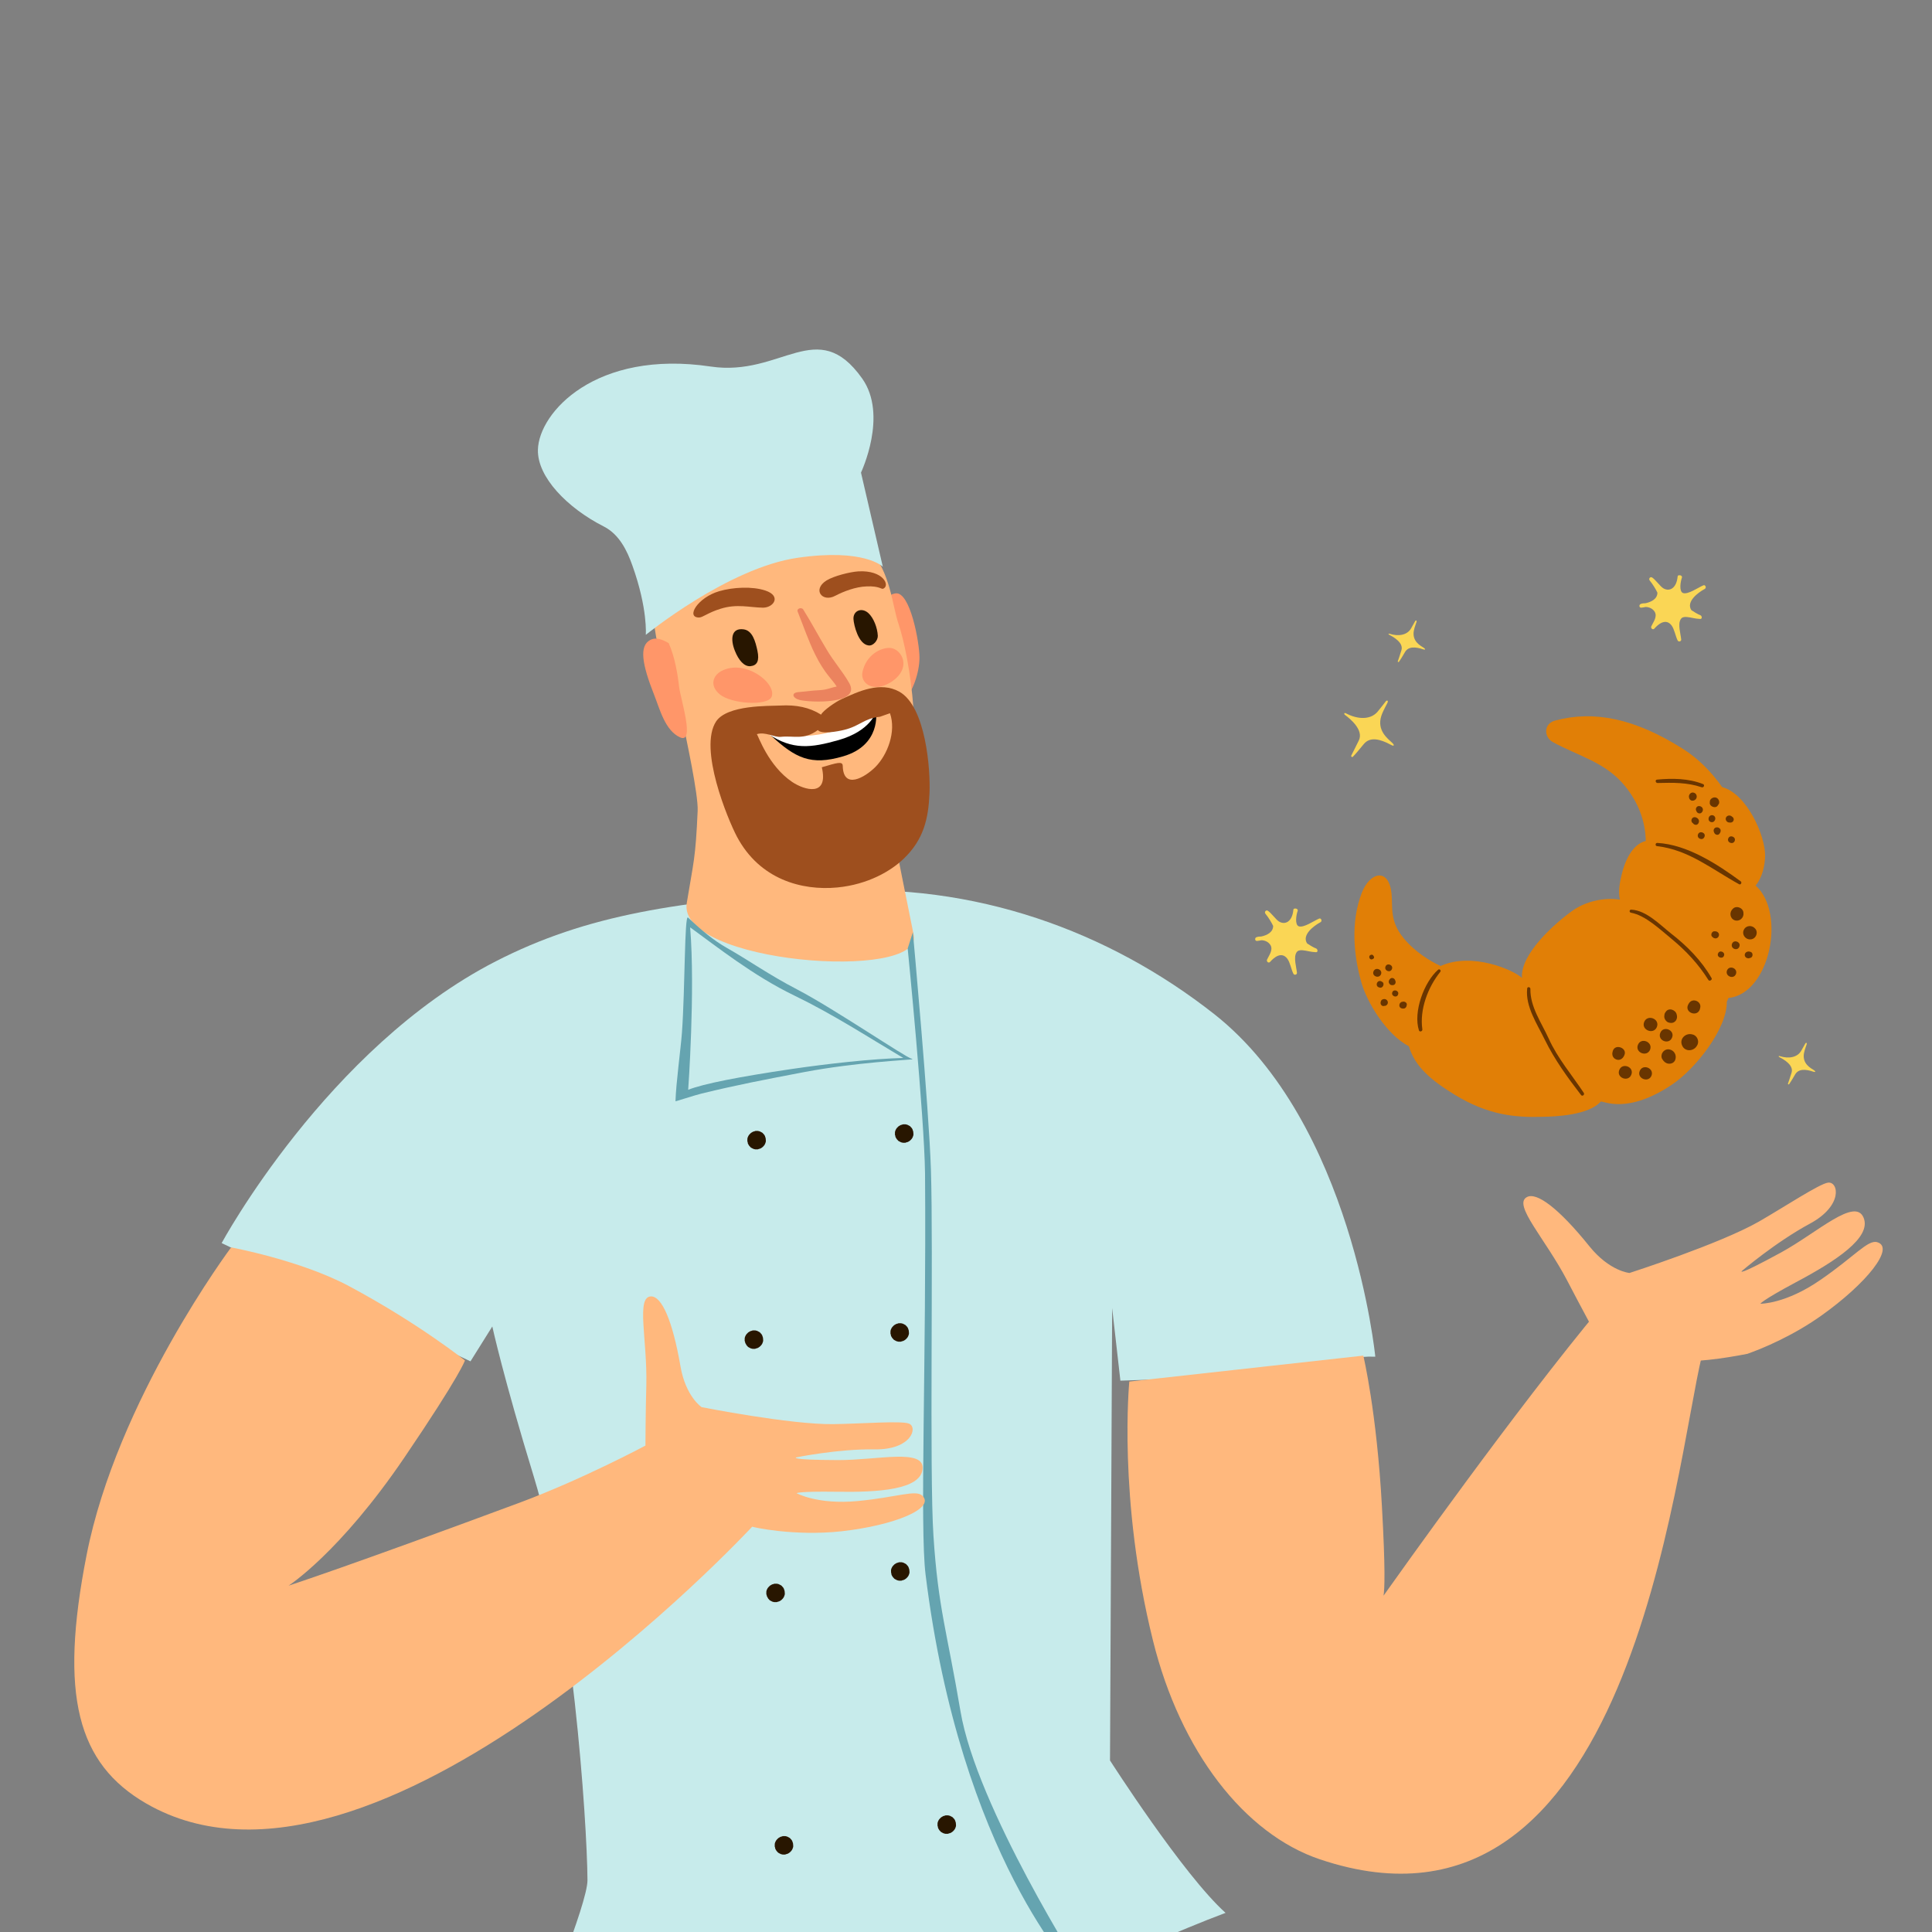 <svg width="900" height="900" viewBox="0 0 900 900" fill="none" xmlns="http://www.w3.org/2000/svg">
<rect x="0" y="0" width="900" height="900" fill="#808080" stroke="none"/>
<g clip-path="url(#clip0_2_4993)">
<path d="M414 310.083C412.917 304.917 411.833 291.583 412.167 285C412.333 278.833 414.25 276.833 417.167 276.417C424 275.417 428.333 299.333 428.333 306.333C428.333 313.167 425.167 322.75 420.75 326.583C416.25 330.583 415.083 315.333 414 310.083Z" fill="#FF9669"/>
<path d="M230.917 447.833C273.333 426.083 316.167 419.5 386.5 415.167C453.833 411 516.333 433.583 565.75 472.5C630 523.25 640.667 632 640.667 632C630.333 631.75 638.333 632.75 607.833 637.25C578.667 641.583 521.917 643.167 521.917 643.167L518.083 609.333L517.083 820.083C517.083 820.083 551.25 873.5 570.917 891.083C526.75 907.583 458.917 943 377.5 953.583C331.083 959.667 250.833 941.833 250.833 941.833C250.833 941.833 273.75 887 273.667 875.833C273.5 848.083 266.417 745.917 248.75 688.167C234.5 641.667 229.333 617.917 229.333 617.917L219.167 634.167L103.25 579.083C103.25 579.083 152.333 488.167 230.917 447.833Z" fill="#C7EBEB"/>
<path d="M418.5 290.417C412.75 273.333 415.417 229.917 338 247.5C280.583 260.5 313.167 317.083 318.25 337.167C319.583 343.75 325.333 370.083 325 377.667C324 400.333 323.083 401.333 319.917 420.667C315.333 448.917 430 457.333 425.667 435.75C416.417 389.833 414.75 380.833 414.75 380.833C414.75 380.833 419 378.5 420.25 375.75C431.333 351.917 423.75 305.833 418.5 290.417Z" fill="#FFB87D"/>
<path d="M346.333 293.167C340.5 292.417 340.25 298 342.333 303.167C344.083 307.583 346.667 310.583 349.583 310.333C352.75 310 353.833 307.833 352.833 303.083C351.917 298.917 350.583 293.667 346.333 293.167Z" fill="#281600"/>
<path d="M408.917 296.167C408.75 292.417 406.917 287.75 404.5 285.583C401.333 282.75 397.333 284.583 397.583 288.417C397.75 291.167 399.833 300.083 404.583 300.667C406.75 301 409 298.333 408.917 296.167Z" fill="#281600"/>
<path d="M356.5 275.083C350.5 273.083 341.5 273.5 335 275.417C325 278.333 319.333 287.667 325.667 287.667C327.333 287.667 329.917 285.333 335.667 283.583C343.333 281.167 349.167 283 355.5 283.083C360.5 283 364.083 277.583 356.5 275.083Z" fill="#9E4F1E"/>
<path d="M385 270.417C388.333 268.333 395.917 266.417 399.833 266.167C411.5 265.5 414.833 272.833 411.417 274.25C410.583 274.583 409.583 272.917 403.75 273.167C398.5 273.333 392.833 275.583 389.167 277.5C383.083 280.833 378.25 274.667 385 270.417Z" fill="#9E4F1E"/>
<path d="M335.917 312.667C332.167 314.75 330.417 319.333 335.25 323.417C340.583 327.917 357.417 329 359.417 324.667C362.083 318.5 347.083 306.583 335.917 312.667Z" fill="#FF9669"/>
<path d="M414.667 301.833C410.417 301.583 403.417 305 401.75 313.167C400.75 318.167 406.583 323 415.083 317.75C425.25 311.083 419.917 302.167 414.667 301.833Z" fill="#FF9669"/>
<path d="M316.333 319.833C315.75 314.5 314.417 306.083 311.5 299.583C308.833 298.083 305.75 296.583 302.833 298.167C297.75 300.917 299 309.25 304.75 323.75C307.417 330.5 309.833 340.333 316.833 343.5C323.917 346.667 316.917 325.167 316.333 319.833Z" fill="#FF9669"/>
<path d="M401.583 176.25C380.667 146.833 364.083 175.667 331.083 170.75C277.5 162.75 251 192.167 250.583 209.5C250.25 222.25 264.333 236.667 281.25 245.25C288.5 248.917 292.167 256.583 294.583 263.417C301.833 283.667 300.833 295.75 300.833 295.75C300.833 295.75 339.167 264.5 371.583 259.833C402.667 255.333 411.25 264 411.25 264L401.083 220.167C401.083 220.083 413.833 193.417 401.583 176.25Z" fill="#C7EBEB"/>
<path d="M395.583 318.167C392.333 312.5 388.417 308.25 385.083 302.583C381.5 296.667 377.833 289.75 374.167 283.917C373.417 282.75 371 283.417 371.583 284.917C374.083 291.167 376.75 298.917 379.75 304.917C384.167 313.917 388.25 317.083 389.75 319.833C387.5 320.167 385.333 321.333 381.917 321.5C377.417 321.75 376.75 322 371.833 322.417C368.417 322.75 369.167 325.25 372.583 326.083C377.167 327.25 401.417 328.333 395.583 318.167Z" fill="#EB835E"/>
<path d="M422.833 441.833L425.25 434.25C425.25 434.25 432.75 515.917 433.667 545C434.833 582.333 432.917 686.333 434.833 715.333C437 749.083 441.167 760 447.417 797.083C454.917 841.833 504.167 919 504.167 919L501.417 919.917C501.417 919.917 447.417 865 431.167 733.5C428.417 711.083 431.583 634.25 430.917 546.667C430.583 519.583 422.833 441.833 422.833 441.833Z" fill="#65A4B0"/>
<path d="M416.917 528C416.833 527.417 417 526.833 417.25 526.333C417.417 526 417.583 525.667 417.833 525.417C418.083 525.167 418.333 524.917 418.583 524.667C418.917 524.5 419.25 524.25 419.583 524.083C419.917 524 420.333 523.917 420.667 523.75C421.083 523.75 421.417 523.75 421.833 523.75C422.417 523.833 422.917 524 423.417 524.333C423.75 524.5 424.083 524.667 424.25 525C424.667 525.333 425 525.833 425.167 526.333C425.167 526.333 425.167 526.333 425.167 526.417C425.417 526.917 425.5 527.5 425.5 528.083C425.583 528.667 425.417 529.167 425.167 529.75C425 530.083 424.833 530.417 424.583 530.667C424.083 531.25 423.583 531.667 422.833 532C422.5 532.083 422.083 532.167 421.75 532.333C421.333 532.333 421 532.333 420.583 532.333C420 532.25 419.5 532.083 419 531.75C418.667 531.583 418.333 531.417 418.167 531.083C417.833 530.833 417.667 530.583 417.5 530.25C417.25 529.917 417.083 529.583 417.083 529.167C416.917 528.833 416.833 528.417 416.917 528Z" fill="#281600"/>
<path d="M414.833 620.667C414.75 620.083 414.917 619.5 415.167 619C415.333 618.667 415.5 618.333 415.75 618.083C416 617.833 416.25 617.583 416.5 617.333C416.833 617.167 417.167 616.917 417.5 616.75C417.833 616.667 418.25 616.583 418.583 616.417C419 616.417 419.333 616.417 419.75 616.417C420.333 616.5 420.833 616.667 421.333 617C421.667 617.167 422 617.333 422.167 617.667C422.583 618 422.917 618.5 423.083 619C423.083 619 423.083 619 423.083 619.083C423.333 619.583 423.417 620.167 423.417 620.75C423.5 621.333 423.333 621.833 423.083 622.417C422.917 622.75 422.75 623.083 422.5 623.333C422 623.917 421.5 624.333 420.75 624.667C420.417 624.75 420 624.833 419.667 625C419.25 625 418.917 625 418.5 625C417.917 624.917 417.417 624.75 416.917 624.417C416.583 624.25 416.25 624.083 416.083 623.75C415.75 623.5 415.583 623.25 415.417 622.917C415.167 622.583 415 622.25 415 621.833C414.833 621.417 414.75 621.083 414.833 620.667Z" fill="#281600"/>
<path d="M360.917 859.583C360.833 859 361 858.417 361.25 857.917C361.417 857.583 361.583 857.25 361.833 857C362.083 856.75 362.333 856.5 362.583 856.25C362.917 856.083 363.25 855.833 363.583 855.667C363.917 855.583 364.333 855.5 364.667 855.333C365.083 855.333 365.417 855.333 365.833 855.333C366.417 855.417 366.917 855.583 367.417 855.917C367.75 856.083 368.083 856.25 368.25 856.583C368.667 856.917 369 857.417 369.167 857.917C369.167 857.917 369.167 857.917 369.167 858C369.417 858.5 369.5 859.083 369.5 859.667C369.583 860.25 369.417 860.75 369.167 861.333C369 861.667 368.833 862 368.583 862.25C368.083 862.833 367.583 863.25 366.833 863.583C366.5 863.667 366.083 863.75 365.75 863.917C365.333 863.917 365 863.917 364.583 863.917C364 863.833 363.5 863.667 363 863.333C362.667 863.167 362.333 863 362.167 862.667C361.833 862.417 361.667 862.167 361.5 861.833C361.25 861.5 361.083 861.167 361.083 860.75C360.917 860.417 360.833 860 360.917 859.583Z" fill="#281600"/>
<path d="M436.75 849.917C436.667 849.333 436.833 848.75 437.083 848.25C437.25 847.917 437.417 847.583 437.667 847.333C437.917 847.083 438.167 846.833 438.417 846.583C438.75 846.417 439.083 846.167 439.417 846C439.75 845.917 440.167 845.833 440.5 845.667C440.917 845.667 441.25 845.667 441.667 845.667C442.25 845.75 442.75 845.917 443.25 846.25C443.583 846.417 443.917 846.583 444.083 846.917C444.5 847.25 444.833 847.75 445 848.25C445 848.25 445 848.25 445 848.333C445.25 848.833 445.333 849.417 445.333 850C445.417 850.583 445.25 851.083 445 851.667C444.833 852 444.667 852.333 444.417 852.583C443.917 853.166 443.417 853.583 442.667 853.916C442.333 854 441.917 854.083 441.583 854.25C441.167 854.25 440.833 854.25 440.417 854.25C439.833 854.166 439.333 854 438.833 853.667C438.5 853.5 438.167 853.333 438 853C437.667 852.75 437.5 852.5 437.333 852.166C437.083 851.833 436.917 851.5 436.917 851.083C436.75 850.667 436.667 850.25 436.75 849.917Z" fill="#281600"/>
<path d="M348.166 531.083C348.083 530.5 348.25 529.917 348.5 529.417C348.667 529.083 348.833 528.75 349.083 528.5C349.333 528.25 349.583 528 349.833 527.75C350.166 527.583 350.5 527.333 350.833 527.167C351.166 527.083 351.583 527 351.916 526.833C352.333 526.833 352.667 526.833 353.083 526.833C353.667 526.917 354.166 527.084 354.666 527.417C355 527.584 355.333 527.75 355.5 528.083C355.916 528.417 356.25 528.917 356.417 529.417C356.417 529.417 356.417 529.417 356.417 529.5C356.667 530 356.75 530.584 356.75 531.167C356.833 531.75 356.667 532.25 356.417 532.834C356.25 533.167 356.083 533.5 355.833 533.75C355.333 534.333 354.833 534.75 354.083 535.083C353.75 535.167 353.333 535.25 353 535.417C352.583 535.417 352.25 535.417 351.833 535.417C351.25 535.333 350.75 535.167 350.25 534.833C349.916 534.667 349.583 534.5 349.416 534.167C349.083 533.917 348.916 533.667 348.75 533.333C348.5 533 348.333 532.667 348.333 532.25C348.166 531.833 348.083 531.417 348.166 531.083Z" fill="#281600"/>
<path d="M346.917 624C346.833 623.417 347 622.833 347.25 622.333C347.417 622 347.583 621.667 347.833 621.417C348.083 621.167 348.333 620.917 348.583 620.667C348.917 620.5 349.25 620.25 349.583 620.083C349.917 620 350.333 619.917 350.667 619.75C351.083 619.75 351.417 619.75 351.833 619.75C352.417 619.833 352.917 620 353.417 620.333C353.75 620.5 354.083 620.667 354.25 621C354.667 621.333 355 621.833 355.167 622.333C355.167 622.333 355.167 622.333 355.167 622.417C355.417 622.917 355.5 623.5 355.5 624.083C355.583 624.667 355.417 625.167 355.167 625.75C355 626.083 354.833 626.417 354.583 626.667C354.083 627.25 353.583 627.667 352.833 628C352.5 628.083 352.083 628.167 351.75 628.333C351.333 628.333 351 628.333 350.583 628.333C350 628.25 349.5 628.083 349 627.75C348.667 627.583 348.333 627.417 348.167 627.083C347.833 626.833 347.667 626.583 347.5 626.167C347.25 625.833 347.083 625.5 347.083 625.083C346.917 624.833 346.833 624.417 346.917 624Z" fill="#281600"/>
<path d="M415.083 732C415 731.417 415.167 730.833 415.417 730.333C415.583 730 415.75 729.667 416 729.417C416.25 729.167 416.5 728.917 416.75 728.667C417.083 728.5 417.417 728.25 417.75 728.083C418.083 728 418.5 727.917 418.833 727.75C419.25 727.75 419.583 727.75 420 727.75C420.583 727.833 421.083 728 421.583 728.333C421.917 728.5 422.25 728.667 422.417 729C422.833 729.333 423.167 729.833 423.333 730.333C423.333 730.333 423.333 730.333 423.333 730.417C423.583 730.917 423.667 731.5 423.667 732.083C423.75 732.667 423.583 733.167 423.333 733.75C423.167 734.083 423 734.417 422.75 734.667C422.25 735.25 421.75 735.667 421 736C420.667 736.083 420.25 736.167 419.917 736.333C419.5 736.333 419.167 736.333 418.75 736.333C418.167 736.25 417.667 736.083 417.167 735.75C416.833 735.583 416.5 735.417 416.333 735.083C416 734.833 415.833 734.583 415.667 734.25C415.417 733.917 415.25 733.583 415.25 733.167C415.083 732.75 415.083 732.333 415.083 732Z" fill="#281600"/>
<path d="M357 742C356.917 741.417 357.083 740.833 357.333 740.333C357.5 740 357.667 739.667 357.917 739.417C358.167 739.167 358.417 738.917 358.667 738.667C359 738.5 359.333 738.25 359.667 738.083C360 738 360.417 737.917 360.75 737.75C361.167 737.75 361.5 737.75 361.917 737.75C362.5 737.833 363 738 363.5 738.333C363.833 738.5 364.167 738.667 364.333 739C364.75 739.333 365.083 739.833 365.25 740.333C365.25 740.333 365.25 740.333 365.25 740.417C365.5 740.917 365.583 741.5 365.583 742.083C365.667 742.667 365.5 743.167 365.25 743.75C365.083 744.083 364.917 744.417 364.667 744.667C364.167 745.25 363.667 745.667 362.917 746C362.583 746.083 362.167 746.167 361.833 746.333C361.417 746.333 361.083 746.333 360.667 746.333C360.083 746.25 359.583 746.083 359.083 745.75C358.75 745.583 358.417 745.417 358.25 745.083C357.917 744.833 357.75 744.583 357.583 744.167C357.333 743.833 357.167 743.5 357.167 743.083C357 742.833 356.917 742.417 357 742Z" fill="#281600"/>
<path d="M320.5 427.417C326.833 433.417 332.417 438.083 338.75 441.667C348.5 447.167 358.167 454.083 371.333 460.917C388.333 469.75 422.583 493.083 424.667 493.167C425.083 493.167 425.083 493.5 424.75 493.5C423.167 493.75 398.667 494.917 375.083 499.333C356.333 502.917 343.583 505.333 326.833 509.417C323.417 510.25 314.667 513.167 314.667 513C314.917 504.5 317.083 488.833 317.667 481.167C319.167 460.167 318.833 425.917 320.5 427.417ZM320.583 507.667C327.667 504.833 344.5 501.583 368.667 498C385.75 495.5 405.917 493.25 420.75 492.833C404.333 483.083 388.25 472.583 370 463.75C350.833 454.5 333.833 440.917 321.5 432C323.917 461.583 320.583 507.667 320.583 507.667Z" fill="#65A4B0"/>
<path d="M526.083 643.583L635.083 631.5C635.083 631.5 641.333 657.583 643.75 701.667C645.417 731.25 645 740.5 644.5 743.333C651.333 733.75 706.167 656.417 746 608.667C761.75 616.083 778.083 622.583 793.167 630.833C793 631 792.917 631.083 792.917 631.083C780 683.917 759.583 914.75 614.917 866.167C579.667 854.333 549.833 815.75 537.083 764.167C520.667 698.083 526.083 643.583 526.083 643.583Z" fill="#FFB87D"/>
<path d="M408.083 331.583C408.083 331.583 401.667 340.25 388.583 343.75C373.333 347.917 358.167 341.833 359.167 342.667C370.583 353.167 377.667 356.75 392.75 352.333C410.583 347.167 408.083 331.583 408.083 331.583Z" fill="black"/>
<path d="M408.083 331.583C408.083 331.583 400 337.5 386.917 341C371.667 345.167 356.833 341.167 357.917 341.917C369.25 349.5 377.75 348.417 390.667 344.75C405.667 340.5 408.083 331.583 408.083 331.583Z" fill="white"/>
<path d="M350.417 711.167C350.167 711.333 369.833 715.75 392 713.333C416.583 710.583 435.583 702.75 429.75 696.833C426.75 693.75 417.833 697.5 399.5 699.25C380.75 701 371.083 695.583 371.083 695.583C371.083 695.583 371.833 694.667 389.5 694.917C409.833 695.25 428.583 693.833 429.75 684.5C431 674.5 408.75 680.25 390.25 680.167C367.167 680.083 370.917 678.917 370.917 678.917C370.917 678.917 390.167 674.917 407.583 675.167C424.5 675.417 427.75 664.917 423.417 663.167C419.917 661.75 401.083 663.25 388.167 663.417C368.083 663.667 326.833 655.5 326.833 655.5C326.833 655.5 319.417 650.583 317 636.5C313.25 614.917 308.25 603.917 303.333 603.917C296.167 603.917 301.583 623.917 301.083 645.167C300.75 657.25 300.667 673.417 300.667 673.417C300.667 673.417 271.583 689 242.083 700C162.417 729.583 134.417 738.667 134.417 738.667C134.417 738.667 158.083 723.583 188.417 678.917C214.667 640.25 216.583 633.75 216.583 633.75C216.583 633.75 195.083 616.5 162.667 599.167C140.083 587.083 107.667 581.083 107.667 581.083C107.667 581.083 54.5 652.167 40.333 724.417C27.5 789.75 36 821.583 68.167 840.167C174.25 901.25 350.417 711.167 350.417 711.167Z" fill="#FFB87D"/>
<path d="M743.583 623.333C743.833 622.917 744 622.75 744 622.75C744 622.75 735.917 607.834 730.083 596.584C719.75 576.834 704.667 561.25 711.25 557.667C715.75 555.167 726 562.667 740.417 580.584C749.833 592.25 759.083 593 759.083 593C759.083 593 801.083 579.5 819.333 569.084C831.083 562.334 847.583 551.417 851.583 550.917C856.417 550.333 858.75 561.583 843.167 570C827.083 578.667 811.417 592.083 811.417 592.083C811.417 592.083 808.5 595 829.75 583.417C846.75 574.083 864.25 557.5 868.167 567.333C871.833 576.5 855.417 587.333 836.583 597.333C820.25 606.083 820.083 607.333 820.083 607.333C820.083 607.333 831.75 607.5 848 596.25C863.917 585.333 870.167 577.334 874.5 578.667C882.917 581.167 869.417 598 848.25 613C834.917 622.417 821.083 628.167 814 630.667C791.417 635.083 762.5 638 743.583 623.333Z" fill="#FFB87D"/>
<path d="M343.25 389.667C353.833 409.667 373.5 415 390.083 413.417C404.417 412 415 405.75 420.917 400.083C430.333 391.083 432.5 381.333 433 369.5C433.5 358.417 431.25 329.167 419 322.25C410.083 317.25 399.917 322.083 391.917 325.75C389.583 326.75 383.25 331.083 382.5 332.917C377.083 329.5 370.833 328.25 363.5 328.667C358 328.917 338.75 328.333 333.583 336.083C325.333 348.667 339 381.583 343.25 389.667ZM352.583 342C356.5 340.75 360.75 343.583 363.75 343.25C369.833 342.583 374.417 344.917 381 340.083C382.5 342.167 390.25 340.75 393.25 340C400.5 338.25 402.583 334.583 409.833 333.917C409.917 333.917 414.5 332.25 414.583 332.25C417.583 340.833 413.417 351.583 407.833 357.25C402.833 362.25 392.833 368 392.583 356.75C392.5 354.417 389.75 355.417 382.833 357.417C386.083 371.333 374.833 368.167 369 364.25C357.917 356.75 353.25 342.833 352.583 342Z" fill="#9E4F1E"/>
<path d="M677.583 509.917C666.833 503.333 659.083 496.917 656.333 487.417C645.5 481.667 636.833 466.667 634.333 458.167C630.583 445.417 629.083 429.667 634.333 416C638.083 406.167 647.083 403.917 648.25 416.5C648.833 422.583 647.25 429 653.833 437C659.25 443.583 666.417 447.833 671.083 450C685.75 443.333 705.25 451.917 709 455.583C708.083 444.417 724.5 429.917 732.75 424.083C738.583 420 747.083 417.917 754.667 419.083C753.583 415.417 754.75 410.333 755.417 407.5C756.75 401.75 760.083 393.333 766.667 391.75C766.5 382.333 763 373.5 756.917 366.083C747.833 355 735.333 352.25 723.333 345.667C719.25 343.417 718.917 337.167 724.417 335.667C742.417 330.833 761.5 334.583 784.083 348.917C791.083 353.333 797.25 359.583 802.25 366.667C813.667 369.667 822.417 389.25 822.25 398.75C822.167 403.167 820.917 408.917 817.833 412.5C832.083 425.25 824.583 462.833 805.167 464.917C804.917 465.5 804.667 466.083 804.417 466.667C804.583 479.333 789.667 498 779 505.167C758.083 519.25 747.167 512.833 745.667 513.167C740.083 519.5 724.667 520.167 718.5 520.25C705.5 520.667 692.917 519.333 677.583 509.917Z" fill="#E17F06"/>
<path d="M771.917 394.167C770.917 394.083 771.083 392.583 772.083 392.667C785.917 393.417 800.083 402.583 810.917 410.583C811.583 411.083 810.917 412.333 810.167 411.917C797.667 405.083 786.667 395.833 771.917 394.167Z" fill="#693500"/>
<path d="M795.833 456.5C791.167 449.083 785.5 443 778.75 437.417C773.417 433.083 766.583 426.417 759.75 425.167C758.833 425 759 423.667 759.917 423.75C766.917 424.083 773.333 430.833 778.5 434.917C785.917 440.667 792.667 447.5 797.333 455.667C797.75 456.417 796.333 457.333 795.833 456.5Z" fill="#693500"/>
<path d="M736.5 510.083C730.25 502 724.167 493.583 719.667 484.417C716.167 477.167 710.5 468.917 711.417 460.5C711.5 459.5 712.917 459.75 712.917 460.667C712.75 469 718.083 476.417 721.417 483.75C725.583 493 732.25 500.75 737.833 509.167C738.25 510 737.083 510.917 736.5 510.083Z" fill="#693500"/>
<path d="M661 480C658.25 471.5 663.333 457.5 669.917 451.75C670.583 451.167 671.5 452.083 670.917 452.75C665.167 459.917 661.25 470.25 662.583 479.5C662.75 480.417 661.333 480.917 661 480Z" fill="#693500"/>
<path d="M771.917 363.167C779.084 362.5 786.584 362.583 793.334 365.25C794.25 365.583 793.75 367 792.75 366.75C785.917 364.417 779.25 364.583 772.167 364.75C771.167 364.75 770.917 363.25 771.917 363.167Z" fill="#693500"/>
<path d="M783.583 487C782.167 483.833 785.417 480.917 788.5 481.917C788.583 481.917 788.75 482 788.833 482C790.583 482.667 791.5 484.75 790.833 486.5C790.75 486.583 790.75 486.75 790.667 486.833C789.25 489.833 784.917 490.167 783.583 487Z" fill="#693500"/>
<path d="M775.5 494.75C775.083 494.417 774.75 494 774.5 493.583C774.5 493.583 774.5 493.5 774.417 493.5C774.333 493.25 774.333 493.25 774.417 493.5C774.083 493 773.917 492.333 774 491.667C774.167 490 775.75 488.583 777.5 488.833C779.833 489.167 781.167 491.417 780.417 493.667C779.833 495.333 778 495.833 776.5 495.333C776.167 495.167 775.833 495 775.5 494.75Z" fill="#693500"/>
<path d="M765.917 476.083C767.417 472.333 773.333 474.583 771.833 478.417C770.333 482.167 764.417 479.833 765.917 476.083Z" fill="#693500"/>
<path d="M776.417 475.833C775.334 474.833 775.084 473.833 775.417 472.333C775.5 472 775.75 471.667 775.917 471.417C777.334 469.167 780.667 470.417 781.084 472.667C781.667 474.5 780.5 476.75 778.167 476.5C777.5 476.417 776.834 476.25 776.417 475.833Z" fill="#693500"/>
<path d="M773.417 481.167C774.833 477.583 780.333 479.833 778.917 483.333C777.5 486.917 772 484.75 773.417 481.167Z" fill="#693500"/>
<path d="M763 486.75C764.417 483.083 770.084 485.333 768.667 489C767.167 492.583 761.584 490.333 763 486.75Z" fill="#693500"/>
<path d="M763.833 498.917C765.25 495.417 770.667 497.583 769.333 501.083C767.917 504.583 762.417 502.417 763.833 498.917Z" fill="#693500"/>
<path d="M754.333 498.417C755.75 494.833 761.417 497 759.917 500.667C758.5 504.25 752.833 502.083 754.333 498.417Z" fill="#693500"/>
<path d="M751.25 489.833C751.25 489.75 751.333 489.583 751.333 489.5C752.5 486 758.25 488.25 756.667 491.583C756.583 491.667 756.583 491.833 756.5 491.917C755.833 493.333 754.333 494.167 752.833 493.5C751.333 492.917 750.75 491.333 751.25 489.833Z" fill="#693500"/>
<path d="M786.333 468.167C786.5 467.833 786.667 467.5 786.917 467.167C788.583 464.833 792.417 466.417 792.083 469.167C792 469.5 791.917 469.917 791.833 470.25C790.5 473.917 784.75 471.667 786.333 468.167Z" fill="#693500"/>
<path d="M807.167 423.417C808.75 421.583 812.25 422.917 812.167 425.417C812.417 427.667 810.167 429.5 808 428.667C805.833 427.833 805.5 424.917 807.167 423.417Z" fill="#693500"/>
<path d="M807.25 423.417C807.083 423.583 807 423.667 806.917 423.75C807.083 423.583 807.167 423.5 807.25 423.417Z" fill="#693500"/>
<path d="M812.25 433.333C813 431.417 815.334 430.833 817 432C817.084 432.083 817.167 432.083 817.167 432.167C819.584 433.917 818 437.917 815 437.583C814.917 437.583 814.834 437.583 814.75 437.583C812.75 437.25 811.5 435.167 812.25 433.333Z" fill="#693500"/>
<path d="M813.667 446.25C812.334 445.583 812.5 443.75 814 443.333C814.5 443.167 815 443.25 815.5 443.417C816.834 443.833 816.667 446.167 815.167 446.25C815.084 446.25 815.084 446.333 815 446.333C814.667 446.5 814.084 446.417 813.667 446.25Z" fill="#693500"/>
<path d="M806.833 439.667C807.667 437.417 811.167 438.833 810.25 441C809.417 443.25 806 441.917 806.833 439.667Z" fill="#693500"/>
<path d="M797.75 436.5C796.583 435.75 797.417 433.583 798.833 433.833C800 433.75 801.167 434.75 800.667 436.083C800.083 437.417 798.583 437.417 797.75 436.5Z" fill="#693500"/>
<path d="M800.333 444.167C801 442.333 803.833 443.5 803.083 445.25C802.417 447 799.583 445.917 800.333 444.167Z" fill="#693500"/>
<path d="M804.5 452.083C805.583 449.417 809.667 451.083 808.667 453.75C807.583 456.417 803.5 454.75 804.5 452.083Z" fill="#693500"/>
<path d="M787.917 372.917C787.833 372.917 787.75 372.833 787.583 372.75C787.583 372.75 787.5 372.75 787.5 372.667C787.167 372.417 786.917 372.083 786.833 371.583C786.417 370.25 787.75 368.667 789.25 369.333C790.75 369.917 790.75 372 789.5 372.667C789.167 372.917 788.75 373 788.333 373H788.25C788.083 373 788 372.917 787.917 372.917Z" fill="#693500"/>
<path d="M796.5 373.667C796.583 373.667 796.583 373.667 796.5 373.667C796.333 372.167 798.167 371.083 799.5 371.583C800.833 372.083 801.417 374.167 800.25 375.083C800.25 375.083 800.25 375.083 800.25 375.167C799.25 376.917 796.083 375.667 796.5 373.667Z" fill="#693500"/>
<path d="M804 380.917C804.5 379.75 806 379.583 806.833 380.417C808.417 381.333 807.5 383.5 805.75 383.167C804.583 383.25 803.583 382.083 804 380.917Z" fill="#693500"/>
<path d="M796 381.083C796 381.25 795.917 381.417 795.917 381.583C795.833 380.417 796.833 379.417 798.083 379.833C799.25 380.333 799.333 381.75 798.5 382.583C798.583 382.417 798.667 382.333 798.75 382.167C798 383.833 795.417 382.833 796 381.083Z" fill="#693500"/>
<path d="M798.5 387.75C797.917 386.75 798.5 385.333 799.917 385.417C800.5 385.417 800.833 385.667 801.25 386.083C801.75 386.667 801.583 387.417 801.25 388C801.167 388.083 801.167 388.167 801.083 388.25C800.417 389.417 798.75 388.833 798.5 387.75Z" fill="#693500"/>
<path d="M791 388.667C791.75 386.75 794.834 387.917 794 389.833C793.25 391.833 790.25 390.667 791 388.667Z" fill="#693500"/>
<path d="M788.667 383.5C788.583 383.5 788.583 383.417 788.5 383.417C787.333 382.5 788.083 380.5 789.583 380.667C790.667 380.833 791.667 381.75 791.417 382.917C791.25 383.583 790.917 384.083 790.167 384.25C789.583 384.25 788.917 384 788.667 383.5Z" fill="#693500"/>
<path d="M790.25 377.833C789.584 376.833 790.334 375.333 791.667 375.5C792.917 375.667 793.667 376.833 793.083 378C792.75 378.583 792.25 379 791.583 378.917C790.917 378.833 790.417 378.417 790.25 377.833Z" fill="#693500"/>
<path d="M805.084 390.583C805.834 388.667 808.834 389.833 808.084 391.75C807.334 393.667 804.334 392.5 805.084 390.583Z" fill="#693500"/>
<path d="M637.917 445.417C638.167 444.75 639.333 444.417 639.75 445.167C639.833 445.25 639.833 445.333 639.917 445.417C640.333 446 640 446.667 639.333 446.833C639.25 446.833 639.167 446.833 639.083 446.917C638.25 447.083 637.667 446.167 637.917 445.417Z" fill="#693500"/>
<path d="M639.833 452.5C640.75 450.25 644.167 451.667 643.333 453.833C642.417 456.083 638.917 454.75 639.833 452.5Z" fill="#693500"/>
<path d="M645.417 450.25C646.167 448.333 649.167 449.5 648.417 451.417C647.667 453.417 644.667 452.167 645.417 450.25Z" fill="#693500"/>
<path d="M647.084 458C646.834 457.5 646.917 457 647.167 456.5C647.5 455.917 648 455.5 648.667 455.583C649.25 455.667 649.75 456.083 649.917 456.667C650.5 457.667 649.917 459.083 648.5 458.917C648.417 458.917 648.334 458.917 648.334 458.917C647.834 458.917 647.334 458.5 647.084 458Z" fill="#693500"/>
<path d="M643.667 457.25C643.75 457.333 643.833 457.333 643.917 457.417C645.167 458.083 644.25 460.417 642.833 460.083C642.75 460.083 642.583 460 642.5 460C640.25 459.417 641.583 456 643.667 457.25Z" fill="#693500"/>
<path d="M644 468.583C643.25 468.25 643 467.5 643.167 466.75C643.25 466.5 643.333 466.333 643.417 466.083C643.583 465.833 643.75 465.75 644 465.583C644.417 465.5 644.5 465.417 644.25 465.5C645.583 465 646.917 466.25 646.417 467.583C646.083 468.333 645.417 468.667 644.75 468.583C644.5 468.75 644.25 468.667 644 468.583Z" fill="#693500"/>
<path d="M653.333 466.667C654.25 466.333 655.583 467.083 655.333 468.167C655.25 468.417 655.25 468.583 655.167 468.833C655 469.333 654.5 469.75 654 469.833C653.75 469.833 653.5 469.833 653.333 469.833C651.083 469.5 651.667 466.75 653.333 466.667Z" fill="#693500"/>
<path d="M648.584 462.25C649.25 460.5 652 461.583 651.25 463.333C650.667 465.083 647.917 464 648.584 462.25Z" fill="#693500"/>
<path d="M764.333 281.333C765 281.083 765.75 281 766.583 281C769.25 280.417 772.083 279 772.083 276.083C771.5 274.75 769.833 272 768.5 270.417C767.833 269.583 768.75 268.5 769.583 269C771 269.833 773.333 273.083 774.75 274C777.75 275.833 781 274 781.5 268.583C781.5 268.083 782 267.917 782.333 268C782.917 267.833 783.75 268.417 783.5 269.083C782.833 270.917 782.083 275.5 784 276.25C786.333 277.083 791.083 273.667 793.5 272.667C794.417 272.25 795.083 273.833 794.167 274.333C790.75 276.167 785.333 280.417 787.917 284.25C789.083 285 790.75 286.083 792.083 286.583C792.833 286.833 793.083 288.333 792.083 288.333C789.5 288.25 787.833 287.583 785.75 287.417C784.5 287.333 783.5 287.5 782.917 288.5C781.5 290.833 782.917 295.25 783.167 297.917C783.25 298.833 781.917 299.167 781.5 298.333C780.5 296.333 780 293.083 778.667 291.333C775.917 287.75 772.333 290.917 770.667 292.833C769.917 293.667 768.833 292.583 769.25 291.75C770.083 289.917 772.083 287.417 770.917 285.167C770 283.5 768.167 282.75 766.583 282.75C765.917 282.917 765.25 283 764.583 283.083C763.5 283.167 763.417 281.667 764.333 281.333Z" fill="#FAD655"/>
<path d="M585.333 436.583C586 436.333 586.75 436.25 587.583 436.25C590.25 435.667 593.083 434.25 593.083 431.333C592.5 430 590.833 427.25 589.5 425.667C588.833 424.833 589.75 423.75 590.583 424.25C592 425.083 594.333 428.333 595.75 429.25C598.75 431.083 602 429.25 602.5 423.833C602.5 423.333 603 423.167 603.333 423.25C603.917 423.083 604.75 423.667 604.5 424.333C603.833 426.167 603.083 430.75 605 431.5C607.333 432.333 612.083 428.917 614.5 427.917C615.417 427.5 616.083 429.083 615.167 429.583C611.75 431.417 606.333 435.667 608.917 439.5C610.083 440.25 611.75 441.333 613.083 441.833C613.833 442.083 614.083 443.583 613.083 443.583C610.5 443.5 608.833 442.833 606.75 442.667C605.5 442.583 604.5 442.75 603.917 443.75C602.5 446.083 603.917 450.5 604.167 453.167C604.25 454.083 602.917 454.417 602.5 453.583C601.5 451.583 601 448.333 599.667 446.583C596.917 443 593.333 446.167 591.667 448.083C590.917 448.917 589.833 447.833 590.25 447C591.083 445.167 593.083 442.667 591.917 440.417C591 438.75 589.167 438 587.583 438C586.917 438.167 586.25 438.25 585.583 438.333C584.5 438.417 584.417 436.833 585.333 436.583Z" fill="#FAD655"/>
<path d="M647.417 295.25C651.25 296.5 655.583 296 657.417 292.583C658 291.417 658.667 290.5 659.25 289.333C659.5 288.833 660 289 659.917 289.5C660 289.583 658.917 292.083 658.583 294C657.833 298.833 661.667 300.75 663.333 301.833C664.167 302.417 664 302.833 663 302.5C659.333 301.25 656.083 301.083 654.5 303.75C652 308.083 652.083 307.583 651.667 308.333C651.583 308.5 651 308.417 651.167 308C651.25 307.833 652.333 304.583 652.833 302.917C653.917 299.417 649.167 296.75 647.25 295.75C646.583 295.5 646.75 295 647.417 295.25Z" fill="#FAD655"/>
<path d="M829.167 492C833 493.25 837.333 492.75 839.167 489.333C839.75 488.167 840.417 487.25 841 486.083C841.25 485.583 841.75 485.75 841.667 486.25C841.75 486.333 840.667 488.833 840.333 490.75C839.583 495.583 843.417 497.5 845.083 498.583C845.917 499.167 845.75 499.583 844.75 499.25C841.083 498 837.833 497.833 836.25 500.5C833.75 504.833 833.833 504.333 833.417 505.083C833.333 505.25 832.75 505.167 832.917 504.75C833 504.583 834.083 501.333 834.583 499.667C835.667 496.167 830.917 493.5 829 492.5C828.333 492.25 828.5 491.75 829.167 492Z" fill="#FAD655"/>
<path d="M627.083 332.333C632.417 335.167 638.833 335.583 642.167 331C643.333 329.5 644.417 328.25 645.583 326.667C646.083 326.083 646.75 326.333 646.417 327.167C646.5 327.333 644.417 330.667 643.5 333.417C641.25 340.333 646.5 344.083 648.667 346.167C649.75 347.25 649.333 347.75 648 347C642.917 344.25 638.25 343.083 635.333 346.583C630.667 352.25 631 351.667 630.167 352.583C630 352.833 629.167 352.5 629.5 351.917C629.583 351.75 631.917 347.167 633 344.917C635.333 340.083 629.083 334.917 626.5 333C625.917 332.5 626.25 331.833 627.083 332.333Z" fill="#FAD655"/>
</g>
<defs>
<clipPath id="clip0_2_4993">
<rect width="900" height="900" fill="white" transform="matrix(-1 0 0 1 900 0)"/>
</clipPath>
</defs>
</svg>
